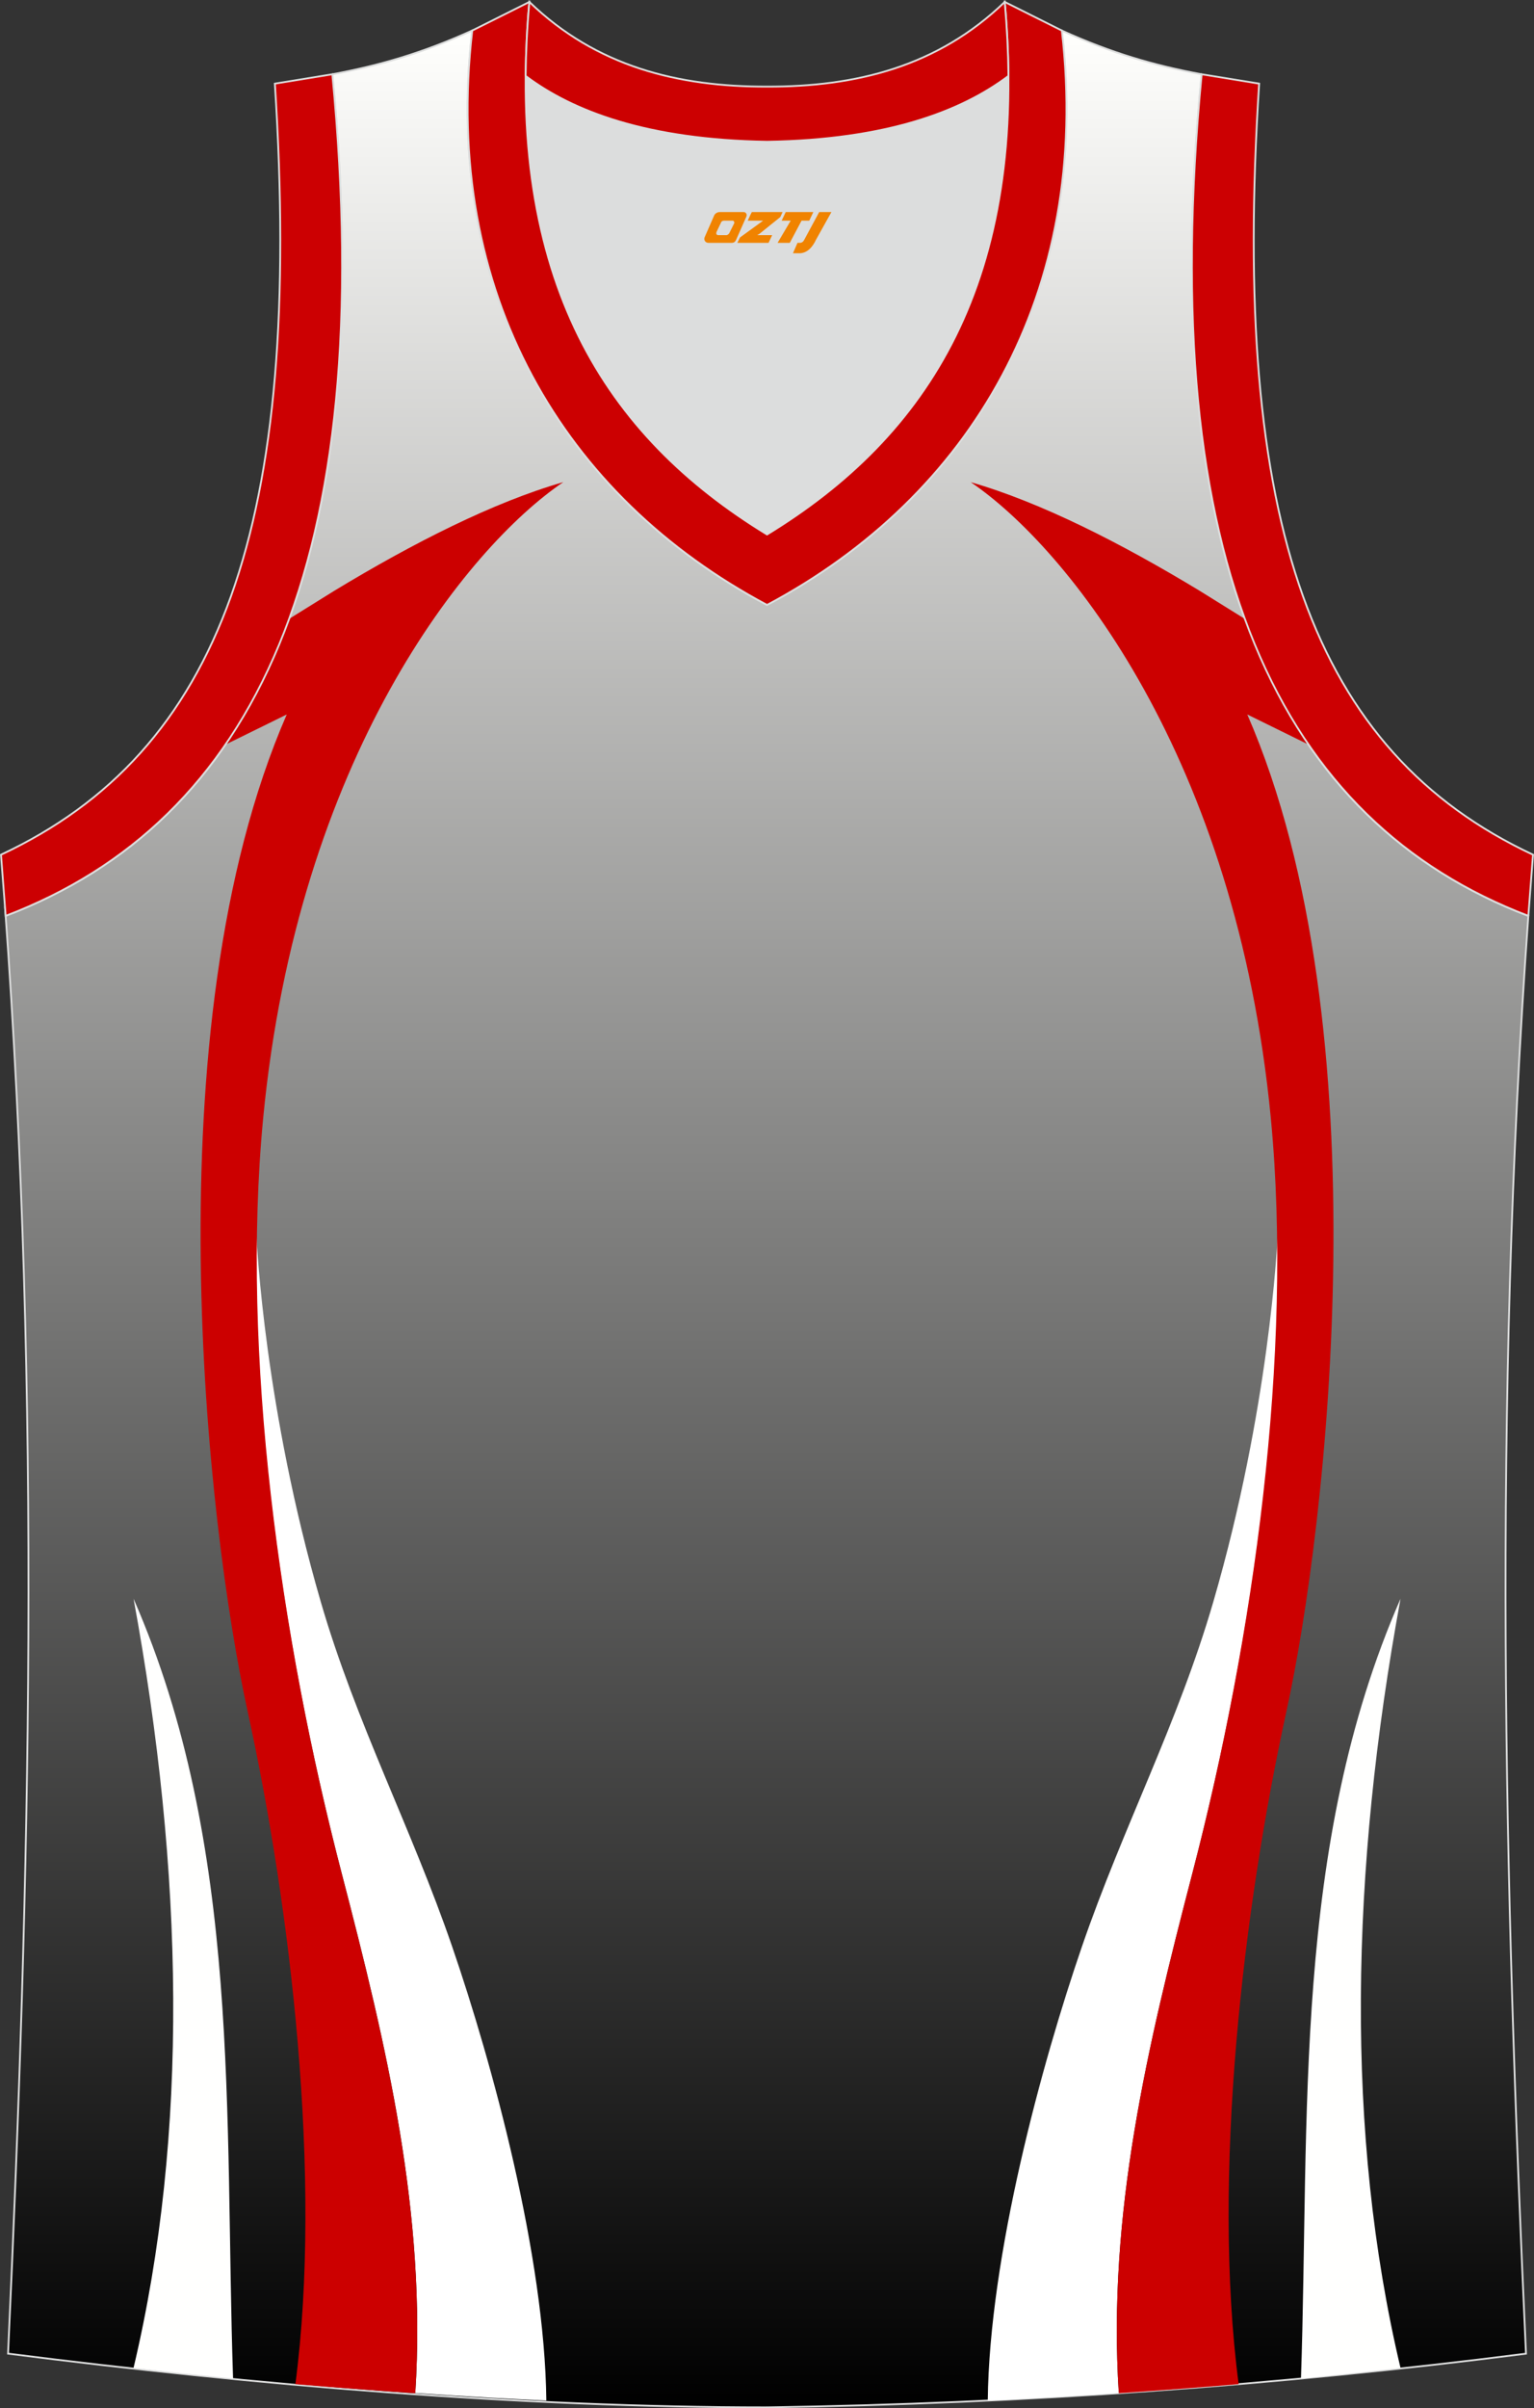 <?xml version="1.0" encoding="utf-8"?>
<!-- Generator: Adobe Illustrator 22.0.0, SVG Export Plug-In . SVG Version: 6.00 Build 0)  -->
<svg xmlns="http://www.w3.org/2000/svg" xmlns:xlink="http://www.w3.org/1999/xlink" version="1.1" id="图层_1" x="0px" y="0px" width="339.16px" height="532.13px" viewBox="0 0 339.16 532.13" enable-background="new 0 0 339.16 532.13" xml:space="preserve">
<rect x="0" y="0" width="339.16" height="532.13" fill="#333333" stroke="none"/>
<g>
	
		<linearGradient id="SVGID_1_" gradientUnits="userSpaceOnUse" x1="253.672" y1="1151.78" x2="253.672" y2="626.601" gradientTransform="matrix(1 0 0 1 -84.16 -619.851)">
		<stop offset="0" style="stop-color:#000000"/>
		<stop offset="1" style="stop-color:#FFFFFD"/>
	</linearGradient>
	<path fill="url(#SVGID_1_)" stroke="#DCDDDD" stroke-width="0.4" stroke-miterlimit="10" d="M169.61,531.93   c57.41-0.83,113.01-4.88,167.78-11.86c-4.79-104.04-7.35-208.91,0.52-317.69l-0.01,0c-54.56-20.79-82.7-77.28-72.23-185.96l0.02,0   c-10.65-2-19.75-4.62-30.94-9.67c6.7,58.04-20.21,103-65.18,126.92c-44.97-23.93-71.88-68.89-65.17-126.92   c-11.19,5.04-20.28,7.66-30.94,9.67l0.02,0C83.96,125.09,55.82,181.58,1.26,202.37L1.1,200.3c8.06,109.52,5.5,215.07,0.68,319.76   C56.11,526.99,114.87,531.93,169.61,531.93z"/>
	
		<linearGradient id="SVGID_2_" gradientUnits="userSpaceOnUse" x1="253.748" y1="1151.78" x2="253.748" y2="1151.78" gradientTransform="matrix(1 0 0 1 -84.16 -619.851)">
		<stop offset="0" style="stop-color:#000000"/>
		<stop offset="1" style="stop-color:#FFFFFD"/>
	</linearGradient>
	<path fill="url(#SVGID_2_)" stroke="#DCDDDD" stroke-width="0.4" stroke-miterlimit="10" d="M169.56,531.93c0.02,0,0.03,0,0.05,0   H169.56L169.56,531.93L169.56,531.93z"/>
	<path fill="#FFFFFF" d="M230.54,529.82c5.62-0.32,11.23-0.67,16.82-1.05c-2.52-39.64,6.3-76.56,16.29-114.93   c11.35-43.61,19.5-94.52,18.81-140.45c-0.07,1.48-1.83,38.02-14.2,80.54c-7.79,26.79-20,49.87-29.05,76.19   c-8.84,25.7-20.47,68.23-20.82,100.32C222.45,530.25,226.5,530.04,230.54,529.82z"/>
	<path fill="#FFFFFE" d="M309.65,523.24c-7.29,0.82-14.63,1.6-22.01,2.33c1.95-58-1.94-117.57,22.01-172.31   C298.55,413.57,297.37,471.44,309.65,523.24z"/>
	<path fill="#CC0000" d="M289.42,164.58l-13.65-6.71c30.23,69.36,17.6,179.41,8.66,220.23c-9.58,43.74-16.55,102.94-10.57,148.71   c-8.8,0.74-17.63,1.41-26.5,2c-2.53-39.65,6.3-76.58,16.28-114.96c13.57-52.13,22.32-114.67,17.34-166.71   c-7.64-79.77-45-126.14-66.36-140.6c15.46,4.45,33.18,13.43,50.71,24.06c0.28,0.17,5.18,3.23,9.94,6.18   C279.12,147.24,283.85,156.48,289.42,164.58z"/>
	<path fill="#FFFFFF" d="M108.64,529.82c-5.62-0.32-11.23-0.67-16.82-1.05c2.52-39.64-6.3-76.56-16.29-114.93   c-11.35-43.61-19.5-94.52-18.81-140.45c0.07,1.48,1.83,38.02,14.2,80.54c7.79,26.79,20,49.87,29.05,76.19   c8.84,25.7,20.47,68.23,20.82,100.32C116.73,530.25,112.68,530.04,108.64,529.82z"/>
	<path fill="#FFFFFE" d="M29.52,523.24c7.28,0.82,14.63,1.6,22.01,2.33c-1.95-58,1.94-117.57-22-172.31   C40.63,413.57,41.81,471.44,29.52,523.24z"/>
	<path fill="#CC0000" d="M49.75,164.58l13.65-6.71c-30.23,69.36-17.6,179.41-8.66,220.23c9.57,43.74,16.55,102.95,10.57,148.71   c8.8,0.74,17.63,1.41,26.5,2c2.53-39.65-6.3-76.58-16.29-114.96C61.96,361.71,53.2,299.17,58.18,247.13   c7.64-79.77,45-126.14,66.36-140.6c-15.46,4.45-33.18,13.43-50.71,24.06c-0.28,0.17-5.19,3.23-9.94,6.18   C60.06,147.24,55.33,156.48,49.75,164.58z"/>
	<path fill="#DCDDDD" d="M169.59,31.33c26.47-0.42,42.94-6.71,53.32-14.5c0.02-0.06,0.03-0.12,0.05-0.17   c0.48,51.69-21.13,81.77-53.36,101.45c-32.24-19.68-53.84-49.76-53.36-101.45c0.02,0.06,0.03,0.12,0.05,0.17   C126.64,24.62,143.12,30.91,169.59,31.33z"/>
	<path fill="#CC0002" stroke="#DCDDDD" stroke-width="0.4" stroke-miterlimit="22.926" d="M1.25,202.37   c54.56-20.79,82.7-77.28,72.23-185.96l-12.71,2.07c6.3,97.73-12.02,147.62-60.55,170.38L1.25,202.37z"/>
	<path fill="#CC0001" stroke="#DCDDDD" stroke-width="0.4" stroke-miterlimit="22.926" d="M117.04,0.43   c-5.53,61.77,17.08,96.01,52.55,117.67c35.47-21.66,58.08-55.89,52.55-117.67l12.63,6.32c6.71,58.04-20.2,103-65.18,126.92   c-44.97-23.93-71.88-68.89-65.18-126.92L117.04,0.43z"/>
	<path fill="#CC0002" stroke="#DCDDDD" stroke-width="0.4" stroke-miterlimit="22.926" d="M337.91,202.37   c-54.56-20.79-82.7-77.28-72.23-185.96l12.71,2.07c-6.3,97.73,12.02,147.62,60.55,170.38l-1.03,13.51L337.91,202.37z"/>
	<path fill="#CC0001" stroke="#DCDDDD" stroke-width="0.4" stroke-miterlimit="22.926" d="M117.04,0.43   c14.82,14.3,32.94,18.76,52.55,18.71c19.61,0.05,37.72-4.4,52.55-18.71c0.5,5.63,0.77,11.02,0.82,16.2   c-0.02,0.06-0.03,0.13-0.05,0.19c-10.38,7.8-26.85,14.08-53.32,14.5c-26.47-0.42-42.94-6.71-53.32-14.5   c-0.02-0.06-0.04-0.13-0.05-0.19C116.27,11.45,116.53,6.06,117.04,0.43z"/>
	
</g>
<g>
	<path fill="#F08300" d="M181.12,46.86l-3.4,6.3c-0.2,0.3-0.5,0.5-0.8,0.5h-0.6l-1,2.3h1.2c2,0.1,3.2-1.5,3.9-3L183.82,46.86h-2.5L181.12,46.86z"/>
	<polygon fill="#F08300" points="173.92,46.86 ,179.82,46.86 ,178.92,48.76 ,177.22,48.76 ,174.62,53.66 ,171.92,53.66 ,174.82,48.76 ,172.82,48.76 ,173.72,46.86"/>
	<polygon fill="#F08300" points="167.92,51.96 ,167.42,51.96 ,167.92,51.66 ,172.52,47.96 ,173.02,46.86 ,166.22,46.86 ,165.92,47.46 ,165.32,48.76 ,168.12,48.76 ,168.72,48.76 ,163.62,52.46    ,163.02,53.66 ,169.62,53.66 ,169.92,53.66 ,170.72,51.96"/>
	<path fill="#F08300" d="M164.42,46.86H159.12C158.62,46.86,158.12,47.16,157.92,47.56L155.82,52.36C155.52,52.96,155.92,53.66,156.62,53.66h5.2c0.4,0,0.7-0.2,0.9-0.6L165.02,47.86C165.22,47.36,164.92,46.86,164.42,46.86z M162.32,49.36L161.22,51.56C161.02,51.86,160.72,51.96,160.62,51.96l-1.8,0C158.62,51.96,158.22,51.86,158.42,51.26l1-2.1c0.1-0.3,0.4-0.4,0.7-0.4h1.9   C162.22,48.76,162.42,49.06,162.32,49.36z"/>
</g>
</svg>
